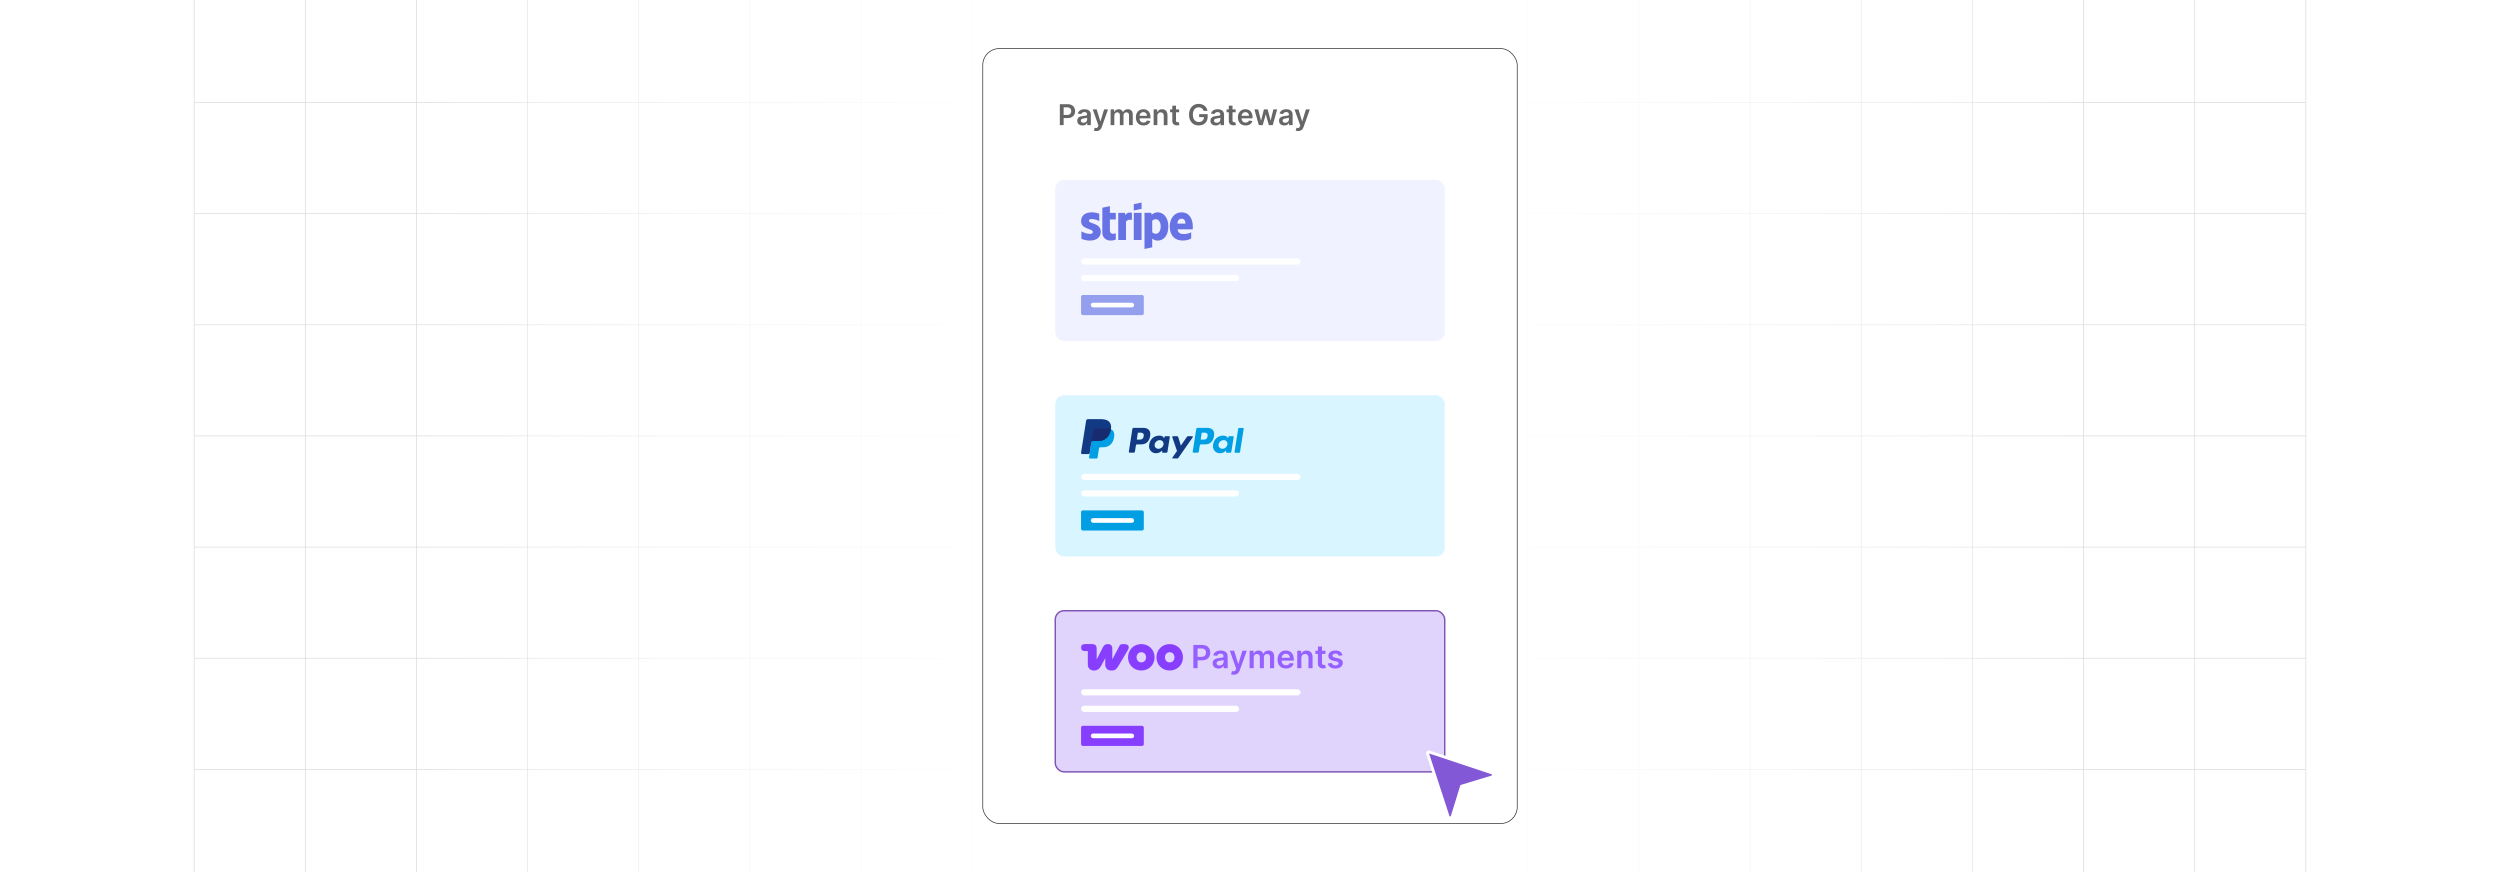 <?xml version="1.0" encoding="UTF-8"?><svg id="Layer_1" xmlns="http://www.w3.org/2000/svg" xmlns:xlink="http://www.w3.org/1999/xlink" viewBox="0 0 860 300"><defs><clipPath id="clippath"><rect y="-.038" width="860" height="300.076" fill="none" stroke-width="0"/></clipPath><clipPath id="clippath-1"><rect y="-.038" width="860" height="300.076" fill="none" stroke-width="0"/></clipPath><linearGradient id="linear-gradient" x1="144.881" y1="149.981" x2="715.119" y2="149.981" gradientUnits="userSpaceOnUse"><stop offset="0" stop-color="#fff" stop-opacity="0"/><stop offset=".039" stop-color="#fff" stop-opacity=".179"/><stop offset=".087" stop-color="#fff" stop-opacity=".369"/><stop offset=".137" stop-color="#fff" stop-opacity=".539"/><stop offset=".189" stop-color="#fff" stop-opacity=".681"/><stop offset=".244" stop-color="#fff" stop-opacity=".797"/><stop offset=".301" stop-color="#fff" stop-opacity=".887"/><stop offset=".363" stop-color="#fff" stop-opacity=".951"/><stop offset=".432" stop-color="#fff" stop-opacity=".988"/><stop offset=".523" stop-color="#fff"/><stop offset=".583" stop-color="#fff" stop-opacity=".984"/><stop offset=".643" stop-color="#fff" stop-opacity=".937"/><stop offset=".703" stop-color="#fff" stop-opacity=".858"/><stop offset=".763" stop-color="#fff" stop-opacity=".747"/><stop offset=".823" stop-color="#fff" stop-opacity=".604"/><stop offset=".883" stop-color="#fff" stop-opacity=".428"/><stop offset=".943" stop-color="#fff" stop-opacity=".225"/><stop offset="1" stop-color="#fff" stop-opacity="0"/></linearGradient><linearGradient id="linear-gradient-2" x1="560.116" y1="165.088" x2="560.116" y2="163.644" gradientUnits="userSpaceOnUse"><stop offset=".001" stop-color="#ff1d25" stop-opacity="0"/><stop offset=".079" stop-color="#f6272d" stop-opacity=".259"/><stop offset=".156" stop-color="#f03034" stop-opacity=".483"/><stop offset=".233" stop-color="#ea383b" stop-opacity=".669"/><stop offset=".307" stop-color="#e53e3f" stop-opacity=".813"/><stop offset=".378" stop-color="#e24243" stop-opacity=".916"/><stop offset=".445" stop-color="#e04545" stop-opacity=".979"/><stop offset=".503" stop-color="#e04646"/><stop offset=".561" stop-color="#e04545" stop-opacity=".979"/><stop offset=".627" stop-color="#e24243" stop-opacity=".917"/><stop offset=".697" stop-color="#e53e3f" stop-opacity=".815"/><stop offset=".77" stop-color="#ea383b" stop-opacity=".672"/><stop offset=".845" stop-color="#ef3135" stop-opacity=".488"/><stop offset=".922" stop-color="#f6272d" stop-opacity=".263"/><stop offset="1" stop-color="#ff1d25" stop-opacity="0"/></linearGradient><linearGradient id="linear-gradient-3" x1="469.176" y1="149.136" x2="469.176" y2="147.796" xlink:href="#linear-gradient-2"/><filter id="drop-shadow-1" filterUnits="userSpaceOnUse"><feOffset dx="2.055" dy="2.055"/><feGaussianBlur result="blur" stdDeviation="3.082"/><feFlood flood-color="#333" flood-opacity=".04"/><feComposite in2="blur" operator="in"/><feComposite in="SourceGraphic"/></filter></defs><rect y="0" width="860" height="300" rx="5" ry="5" fill="#fff" stroke-width="0"/><rect width="860" height="300" rx="5" ry="5" fill="#fff" stroke-width="0"/><rect y="0" width="860" height="300" rx="5" ry="5" fill="#fff" stroke-width="0"/><rect y="0" width="860" height="300" rx="5" ry="5" fill="#fff" stroke-width="0"/><rect y="0" width="860" height="300" rx="5" ry="5" fill="#fff" stroke-width="0"/><g clip-path="url(#clippath)"><rect y="0" width="860" height="300" rx="5" ry="5" fill="#fff" stroke-width="0"/><g clip-path="url(#clippath-1)"><rect y="-.038" width="860" height="300" rx="5" ry="5" fill="#fff" stroke-width="0"/><rect x="66.787" y="-2.966" width="726.419" height="305.872" fill="none" stroke="#dbdcdd" stroke-miterlimit="10" stroke-width=".25"/><polyline points="66.791 264.672 105.02 264.672 143.248 264.672 143.265 264.672 181.493 264.672 219.705 264.672 219.721 264.672 257.95 264.672 296.178 264.672 296.195 264.672 334.423 264.672 372.651 264.672 410.896 264.672 449.108 264.672 487.337 264.672 487.353 264.672 525.581 264.672 563.81 264.672 563.826 264.672 602.054 264.672 640.267 264.672 640.283 264.672 678.511 264.672 716.74 264.672 754.968 264.672 754.984 264.672 793.213 264.672" fill="none" stroke="#dbdcdd" stroke-miterlimit="10" stroke-width=".25"/><polyline points="66.791 226.428 105.02 226.428 143.248 226.428 143.265 226.428 181.493 226.428 219.705 226.428 219.721 226.428 257.95 226.428 296.178 226.428 296.195 226.428 334.423 226.428 372.651 226.428 410.896 226.428 449.108 226.428 487.337 226.428 487.353 226.428 525.581 226.428 563.81 226.428 563.826 226.428 602.054 226.428 640.267 226.428 640.283 226.428 678.511 226.428 716.74 226.428 754.968 226.428 754.984 226.428 793.213 226.428" fill="none" stroke="#dbdcdd" stroke-miterlimit="10" stroke-width=".25"/><polyline points="66.791 188.199 105.02 188.199 143.248 188.199 143.265 188.199 181.493 188.199 219.705 188.199 219.721 188.199 257.95 188.199 296.178 188.199 296.195 188.199 334.423 188.199 372.651 188.199 410.896 188.199 449.108 188.199 487.337 188.199 487.353 188.199 525.581 188.199 563.81 188.199 563.826 188.199 602.054 188.199 640.267 188.199 640.283 188.199 678.511 188.199 716.74 188.199 754.968 188.199 754.984 188.199 793.213 188.199" fill="none" stroke="#dbdcdd" stroke-miterlimit="10" stroke-width=".25"/><polyline points="66.791 149.954 105.02 149.954 143.248 149.954 143.265 149.954 181.493 149.954 219.705 149.954 219.721 149.954 257.95 149.954 296.178 149.954 296.195 149.954 334.423 149.954 372.651 149.954 410.896 149.954 449.108 149.954 487.337 149.954 487.353 149.954 525.581 149.954 563.81 149.954 563.826 149.954 602.054 149.954 640.267 149.954 640.283 149.954 678.511 149.954 716.74 149.954 754.968 149.954 754.984 149.954 793.213 149.954" fill="none" stroke="#dbdcdd" stroke-miterlimit="10" stroke-width=".25"/><polyline points="66.791 111.726 105.02 111.726 143.248 111.726 143.265 111.726 181.493 111.726 219.705 111.726 219.721 111.726 257.95 111.726 296.178 111.726 296.195 111.726 334.423 111.726 372.651 111.726 410.896 111.726 449.108 111.726 487.337 111.726 487.353 111.726 525.581 111.726 563.81 111.726 563.826 111.726 602.054 111.726 640.267 111.726 640.283 111.726 678.511 111.726 716.74 111.726 754.968 111.726 754.984 111.726 793.213 111.726" fill="none" stroke="#dbdcdd" stroke-miterlimit="10" stroke-width=".25"/><polyline points="66.791 73.498 105.02 73.498 143.248 73.498 143.265 73.498 181.493 73.498 219.705 73.498 219.721 73.498 257.95 73.498 296.178 73.498 296.195 73.498 334.423 73.498 372.651 73.498 410.896 73.498 449.108 73.498 487.337 73.498 487.353 73.498 525.581 73.498 563.81 73.498 563.826 73.498 602.054 73.498 640.267 73.498 640.283 73.498 678.511 73.498 716.74 73.498 754.968 73.498 754.984 73.498 793.213 73.498" fill="none" stroke="#dbdcdd" stroke-miterlimit="10" stroke-width=".25"/><polyline points="66.791 35.269 105.02 35.269 143.248 35.269 143.265 35.269 181.493 35.269 219.705 35.269 219.721 35.269 257.95 35.269 296.178 35.269 296.195 35.269 334.423 35.269 372.651 35.269 410.896 35.269 449.108 35.269 487.337 35.269 487.353 35.269 525.581 35.269 563.81 35.269 563.826 35.269 602.054 35.269 640.267 35.269 640.283 35.269 678.511 35.269 716.74 35.269 754.968 35.269 754.984 35.269 793.213 35.269" fill="none" stroke="#dbdcdd" stroke-miterlimit="10" stroke-width=".25"/><polyline points="754.966 -2.982 754.966 -2.966 754.966 35.273 754.966 73.498 754.966 111.722 754.966 111.738 754.966 149.947 754.966 188.202 754.966 226.427 754.966 264.666 754.966 302.906" fill="none" stroke="#dbdcdd" stroke-miterlimit="10" stroke-width=".25"/><polyline points="716.742 -2.982 716.742 -2.966 716.742 35.273 716.742 73.498 716.742 111.722 716.742 111.738 716.742 149.947 716.742 188.202 716.742 226.427 716.742 264.666 716.742 302.906" fill="none" stroke="#dbdcdd" stroke-miterlimit="10" stroke-width=".25"/><polyline points="678.517 -2.982 678.517 -2.966 678.517 35.273 678.517 73.498 678.517 111.722 678.517 111.738 678.517 149.947 678.517 188.202 678.517 226.427 678.517 264.666 678.517 302.906" fill="none" stroke="#dbdcdd" stroke-miterlimit="10" stroke-width=".25"/><polyline points="640.262 -2.982 640.262 -2.966 640.262 35.273 640.262 73.498 640.262 111.722 640.262 111.738 640.262 149.947 640.262 188.202 640.262 226.427 640.262 264.666 640.262 302.906" fill="none" stroke="#dbdcdd" stroke-miterlimit="10" stroke-width=".25"/><polyline points="602.053 -2.982 602.053 -2.966 602.053 35.273 602.053 73.498 602.053 111.722 602.053 111.738 602.053 149.947 602.053 188.202 602.053 226.427 602.053 264.666 602.053 302.906" fill="none" stroke="#dbdcdd" stroke-miterlimit="10" stroke-width=".25"/><polyline points="563.813 -2.982 563.813 -2.966 563.813 35.273 563.813 73.498 563.813 111.722 563.813 111.738 563.813 149.947 563.813 188.202 563.813 226.427 563.813 264.666 563.813 302.906" fill="none" stroke="#dbdcdd" stroke-miterlimit="10" stroke-width=".25"/><polyline points="525.588 -2.982 525.588 -2.966 525.588 35.273 525.588 73.498 525.588 111.722 525.588 111.738 525.588 149.947 525.588 188.202 525.588 226.427 525.588 264.666 525.588 302.906" fill="none" stroke="#dbdcdd" stroke-miterlimit="10" stroke-width=".25"/><polyline points="487.334 -2.982 487.334 -2.966 487.334 35.273 487.334 73.498 487.334 111.722 487.334 111.738 487.334 149.947 487.334 188.202 487.334 226.427 487.334 264.666 487.334 302.906" fill="none" stroke="#dbdcdd" stroke-miterlimit="10" stroke-width=".25"/><polyline points="449.109 -2.982 449.109 -2.966 449.109 35.273 449.109 73.498 449.109 111.722 449.109 111.738 449.109 149.947 449.109 188.202 449.109 226.427 449.109 264.666 449.109 302.906" fill="none" stroke="#dbdcdd" stroke-miterlimit="10" stroke-width=".25"/><polyline points="410.899 -2.982 410.899 -2.966 410.899 35.273 410.899 73.498 410.899 111.722 410.899 111.738 410.899 149.947 410.899 188.202 410.899 226.427 410.899 264.666 410.899 302.906" fill="none" stroke="#dbdcdd" stroke-miterlimit="10" stroke-width=".25"/><polyline points="372.645 -2.982 372.645 -2.966 372.645 35.273 372.645 73.498 372.645 111.722 372.645 111.738 372.645 149.947 372.645 188.202 372.645 226.427 372.645 264.666 372.645 302.906" fill="none" stroke="#dbdcdd" stroke-miterlimit="10" stroke-width=".25"/><polyline points="334.42 -2.982 334.42 -2.966 334.42 35.273 334.42 73.498 334.42 111.722 334.42 111.738 334.42 149.947 334.42 188.202 334.42 226.427 334.42 264.666 334.42 302.906" fill="none" stroke="#dbdcdd" stroke-miterlimit="10" stroke-width=".25"/><polyline points="296.18 -2.982 296.18 -2.966 296.18 35.273 296.18 73.498 296.18 111.722 296.18 111.738 296.18 149.947 296.18 188.202 296.18 226.427 296.18 264.666 296.18 302.906" fill="none" stroke="#dbdcdd" stroke-miterlimit="10" stroke-width=".25"/><polyline points="257.956 -2.982 257.956 -2.966 257.956 35.273 257.956 73.498 257.956 111.722 257.956 111.738 257.956 149.947 257.956 188.202 257.956 226.427 257.956 264.666 257.956 302.906" fill="none" stroke="#dbdcdd" stroke-miterlimit="10" stroke-width=".25"/><polyline points="219.701 -2.982 219.701 -2.966 219.701 35.273 219.701 73.498 219.701 111.722 219.701 111.738 219.701 149.947 219.701 188.202 219.701 226.427 219.701 264.666 219.701 302.906" fill="none" stroke="#dbdcdd" stroke-miterlimit="10" stroke-width=".25"/><polyline points="181.491 -2.982 181.491 -2.966 181.491 35.273 181.491 73.498 181.491 111.722 181.491 111.738 181.491 149.947 181.491 188.202 181.491 226.427 181.491 264.666 181.491 302.906" fill="none" stroke="#dbdcdd" stroke-miterlimit="10" stroke-width=".25"/><polyline points="143.252 -2.982 143.252 -2.966 143.252 35.273 143.252 73.498 143.252 111.722 143.252 111.738 143.252 149.947 143.252 188.202 143.252 226.427 143.252 264.666 143.252 302.906" fill="none" stroke="#dbdcdd" stroke-miterlimit="10" stroke-width=".25"/><polyline points="105.027 -2.982 105.027 -2.966 105.027 35.273 105.027 73.498 105.027 111.722 105.027 111.738 105.027 149.947 105.027 188.202 105.027 226.427 105.027 264.666 105.027 302.906" fill="none" stroke="#dbdcdd" stroke-miterlimit="10" stroke-width=".25"/></g><rect x="144.881" y="-.038" width="570.238" height="300.038" fill="url(#linear-gradient)" stroke-width="0"/></g><line x1="560.121" y1="164.366" x2="560.111" y2="164.366" fill="none" opacity=".84" stroke="url(#linear-gradient-2)" stroke-miterlimit="10" stroke-width="1.445"/><g opacity=".74"><path d="M469.161,147.796c0,.37.01.73.03,1.1v.24c-.01-.08-.01-.16-.01-.24-.01-.37-.01-.73-.02-1.1" fill="none" stroke-width="0"/></g><path d="M469.191,149.136v-.24c-.02-.37-.03-.73-.03-1.1" fill="none" opacity=".84" stroke="url(#linear-gradient-3)" stroke-miterlimit="10" stroke-width="1.445"/><rect x="338.07" y="16.706" width="183.861" height="266.587" rx="5.716" ry="5.716" fill="#fff" stroke="#333" stroke-miterlimit="10" stroke-width=".25"/><path d="M364.583,43.056v-7.223h2.709c.555,0,1.02.103,1.398.31.377.206.663.491.856.852.194.361.291.77.291,1.229,0,.463-.098.875-.292,1.234-.195.36-.483.643-.864.848s-.851.309-1.407.309h-1.795v-1.076h1.618c.325,0,.591-.057.797-.169.207-.113.36-.268.461-.465.1-.197.149-.424.149-.681s-.05-.482-.149-.677c-.101-.195-.254-.347-.462-.457s-.476-.164-.803-.164h-1.199v6.129h-1.309Z" fill="#666" stroke-width="0"/><path d="M372.381,43.165c-.344,0-.652-.061-.926-.185-.274-.123-.49-.306-.649-.548-.158-.242-.237-.541-.237-.896,0-.306.056-.558.169-.758.113-.2.267-.36.462-.479.195-.12.416-.211.661-.273.246-.062.5-.107.764-.136.317-.033.575-.063.772-.09s.342-.069.432-.127c.091-.058.136-.147.136-.27v-.021c0-.266-.078-.471-.236-.617-.157-.145-.384-.219-.681-.219-.312,0-.56.068-.742.205-.182.137-.305.297-.368.483l-1.192-.169c.095-.329.249-.605.466-.827.216-.222.48-.389.793-.5.314-.112.659-.168,1.037-.168.261,0,.52.03.779.091.259.061.495.162.709.302s.387.33.517.569c.131.24.196.54.196.899v3.626h-1.228v-.744h-.042c-.078.15-.186.291-.326.421-.141.13-.315.235-.526.314-.21.079-.456.118-.738.118ZM372.712,42.227c.257,0,.478-.051.667-.153.188-.102.333-.238.435-.408.102-.169.153-.353.153-.554v-.638c-.04.033-.107.064-.203.092-.095.028-.201.053-.318.074-.118.021-.234.04-.35.056s-.215.031-.3.043c-.19.026-.361.068-.512.127-.15.059-.269.141-.355.245s-.131.239-.131.404c0,.235.086.413.258.532.171.12.39.18.655.18Z" fill="#666" stroke-width="0"/><path d="M377.124,45.087c-.174,0-.334-.014-.481-.041-.146-.027-.264-.058-.351-.093l.296-.995c.185.054.352.08.498.078.145-.002.274-.048.386-.136.111-.088.206-.234.284-.439l.109-.293-1.965-5.53h1.355l1.248,4.091h.057l1.252-4.091h1.357l-2.169,6.073c-.101.287-.234.533-.401.739-.167.206-.371.363-.612.472s-.528.164-.862.164Z" fill="#666" stroke-width="0"/><path d="M382.052,43.056v-5.417h1.22v.92h.064c.113-.31.3-.553.56-.728.262-.175.573-.263.935-.263.367,0,.677.088.93.266s.431.419.534.725h.057c.12-.301.322-.541.608-.721.285-.18.625-.27,1.018-.27.498,0,.905.157,1.22.472.315.315.473.775.473,1.379v3.636h-1.28v-3.438c0-.336-.089-.583-.268-.739s-.398-.234-.656-.234c-.308,0-.549.096-.721.287-.173.192-.26.44-.26.746v3.378h-1.252v-3.491c0-.28-.084-.503-.252-.67s-.388-.25-.658-.25c-.183,0-.35.046-.5.139-.151.093-.271.223-.36.392-.089.168-.134.364-.134.587v3.294h-1.276Z" fill="#666" stroke-width="0"/><path d="M393.364,43.162c-.543,0-1.011-.114-1.405-.34-.394-.227-.696-.549-.908-.966-.211-.417-.317-.909-.317-1.476,0-.557.106-1.047.319-1.469s.511-.751.894-.988c.383-.236.833-.354,1.351-.354.334,0,.649.053.946.16.298.107.561.273.79.496.23.224.41.507.542.852.131.345.197.754.197,1.229v.392h-4.44v-.86h3.217c-.003-.245-.056-.463-.159-.654s-.247-.343-.432-.453-.399-.166-.644-.166c-.261,0-.49.063-.688.189-.198.126-.352.29-.461.494-.109.204-.165.426-.167.668v.751c0,.315.058.585.173.81s.276.396.483.515c.206.119.448.178.726.178.186,0,.354-.026.505-.08.15-.053.281-.131.392-.234s.193-.231.25-.384l1.192.134c-.075.315-.219.59-.429.824-.211.234-.479.415-.806.543-.327.128-.701.192-1.122.192Z" fill="#666" stroke-width="0"/><path d="M398.129,39.882v3.174h-1.276v-5.417h1.22v.92h.064c.125-.303.324-.544.598-.723.274-.179.613-.268,1.018-.268.374,0,.7.08.979.24.279.16.495.391.649.695.153.303.23.671.228,1.103v3.449h-1.277v-3.252c0-.362-.093-.645-.28-.85-.186-.205-.444-.307-.773-.307-.224,0-.422.049-.595.146-.173.098-.308.238-.405.422-.098.183-.146.405-.146.666Z" fill="#666" stroke-width="0"/><path d="M405.613,37.639v.987h-3.114v-.987h3.114ZM403.267,36.341h1.276v5.085c0,.172.026.303.08.393.053.091.122.152.209.185.088.033.184.049.29.049.079,0,.153-.006.22-.018.067-.012.118-.022.153-.032l.216.998c-.068.023-.165.049-.291.078-.126.028-.279.044-.461.049-.319.009-.607-.04-.863-.146-.257-.107-.459-.273-.608-.499s-.223-.508-.221-.846v-5.297Z" fill="#666" stroke-width="0"/><path d="M414.041,38.14c-.059-.19-.139-.362-.241-.513-.102-.152-.225-.282-.367-.39-.142-.108-.305-.19-.488-.245s-.383-.083-.6-.083c-.388,0-.733.098-1.037.292-.303.195-.541.481-.714.859s-.259.836-.259,1.377c0,.545.086,1.007.257,1.386.172.378.41.666.716.862s.661.294,1.065.294c.367,0,.685-.07.954-.211s.477-.342.622-.602c.146-.26.219-.565.219-.915l.297.046h-1.961v-1.023h2.931v.868c0,.619-.132,1.153-.396,1.605-.263.452-.625.799-1.086,1.042-.461.243-.99.365-1.587.365-.666,0-1.249-.15-1.751-.45s-.894-.727-1.175-1.28c-.28-.554-.421-1.211-.421-1.974,0-.583.083-1.103.248-1.562.166-.459.398-.848.697-1.169.298-.321.648-.565,1.051-.734.401-.168.839-.252,1.312-.252.399,0,.772.058,1.118.174.346.117.653.282.922.496.27.214.491.468.665.762s.288.619.342.974h-1.333Z" fill="#666" stroke-width="0"/><path d="M418.202,43.165c-.344,0-.652-.061-.926-.185-.274-.123-.49-.306-.649-.548-.158-.242-.237-.541-.237-.896,0-.306.056-.558.169-.758.113-.2.267-.36.462-.479.195-.12.416-.211.661-.273.246-.062.5-.107.764-.136.317-.033.575-.063.772-.09s.342-.069.432-.127c.091-.058.136-.147.136-.27v-.021c0-.266-.078-.471-.236-.617-.157-.145-.384-.219-.681-.219-.312,0-.56.068-.742.205-.182.137-.305.297-.368.483l-1.192-.169c.095-.329.249-.605.466-.827.216-.222.48-.389.793-.5.314-.112.659-.168,1.037-.168.261,0,.52.03.779.091.259.061.495.162.709.302s.387.33.517.569c.131.24.196.54.196.899v3.626h-1.228v-.744h-.042c-.078.15-.186.291-.326.421-.141.13-.315.235-.526.314-.21.079-.456.118-.738.118ZM418.533,42.227c.257,0,.478-.051.667-.153.188-.102.333-.238.435-.408.102-.169.153-.353.153-.554v-.638c-.04.033-.107.064-.203.092-.095.028-.201.053-.318.074-.118.021-.234.04-.35.056s-.215.031-.3.043c-.19.026-.361.068-.512.127-.15.059-.269.141-.355.245s-.131.239-.131.404c0,.235.086.413.258.532.171.12.39.18.655.18Z" fill="#666" stroke-width="0"/><path d="M425.055,37.639v.987h-3.114v-.987h3.114ZM422.709,36.341h1.276v5.085c0,.172.026.303.08.393.053.091.122.152.209.185.088.033.184.049.29.049.079,0,.153-.006.22-.018.067-.012.118-.022.153-.032l.216.998c-.068.023-.165.049-.291.078-.126.028-.279.044-.461.049-.319.009-.607-.04-.863-.146-.257-.107-.459-.273-.608-.499s-.223-.508-.221-.846v-5.297Z" fill="#666" stroke-width="0"/><path d="M428.465,43.162c-.543,0-1.011-.114-1.405-.34-.394-.227-.696-.549-.908-.966-.211-.417-.317-.909-.317-1.476,0-.557.106-1.047.319-1.469s.511-.751.894-.988c.383-.236.833-.354,1.351-.354.334,0,.649.053.946.16.298.107.561.273.79.496.23.224.41.507.542.852.131.345.197.754.197,1.229v.392h-4.44v-.86h3.217c-.003-.245-.056-.463-.159-.654s-.247-.343-.432-.453-.399-.166-.644-.166c-.261,0-.49.063-.688.189-.198.126-.352.29-.461.494-.109.204-.165.426-.167.668v.751c0,.315.058.585.173.81s.276.396.483.515c.206.119.448.178.726.178.186,0,.354-.026.505-.08.15-.053.281-.131.392-.234s.193-.231.25-.384l1.192.134c-.075.315-.219.59-.429.824-.211.234-.479.415-.806.543-.327.128-.701.192-1.122.192Z" fill="#666" stroke-width="0"/><path d="M433.042,43.056l-1.53-5.417h1.302l.952,3.809h.049l.974-3.809h1.287l.974,3.788h.053l.939-3.788h1.305l-1.534,5.417h-1.329l-1.017-3.661h-.073l-1.016,3.661h-1.334Z" fill="#666" stroke-width="0"/><path d="M441.799,43.165c-.344,0-.652-.061-.926-.185-.274-.123-.49-.306-.649-.548-.158-.242-.237-.541-.237-.896,0-.306.056-.558.169-.758.113-.2.267-.36.462-.479.195-.12.416-.211.661-.273.246-.062.5-.107.764-.136.317-.033.575-.063.772-.09s.342-.069.432-.127c.091-.058.136-.147.136-.27v-.021c0-.266-.078-.471-.236-.617-.157-.145-.384-.219-.681-.219-.312,0-.56.068-.742.205-.182.137-.305.297-.368.483l-1.192-.169c.095-.329.249-.605.466-.827.216-.222.48-.389.793-.5.314-.112.659-.168,1.037-.168.261,0,.52.03.779.091.259.061.495.162.709.302s.387.33.517.569c.131.24.196.54.196.899v3.626h-1.228v-.744h-.042c-.078.15-.186.291-.326.421-.141.13-.315.235-.526.314-.21.079-.456.118-.738.118ZM442.13,42.227c.257,0,.478-.051.667-.153.188-.102.333-.238.435-.408.102-.169.153-.353.153-.554v-.638c-.04.033-.107.064-.203.092-.095.028-.201.053-.318.074-.118.021-.234.04-.35.056s-.215.031-.3.043c-.19.026-.361.068-.512.127-.15.059-.269.141-.355.245s-.131.239-.131.404c0,.235.086.413.258.532.171.12.39.18.655.18Z" fill="#666" stroke-width="0"/><path d="M446.542,45.087c-.174,0-.334-.014-.481-.041-.146-.027-.264-.058-.351-.093l.296-.995c.185.054.352.08.498.078.145-.002.274-.048.386-.136.111-.088.206-.234.284-.439l.109-.293-1.965-5.53h1.355l1.248,4.091h.057l1.252-4.091h1.357l-2.169,6.073c-.101.287-.234.533-.401.739-.167.206-.371.363-.612.472s-.528.164-.862.164Z" fill="#666" stroke-width="0"/><rect x="363.013" y="61.89" width="133.975" height="55.432" rx="3.027" ry="3.027" fill="#d7ddff" opacity=".37" stroke-width="0"/><rect x="371.89" y="88.895" width="75.512" height="2.132" rx="1.066" ry="1.066" fill="#fff" stroke-width="0"/><rect x="371.89" y="94.58" width="54.367" height="2.132" rx="1.066" ry="1.066" fill="#fff" stroke-width="0"/><rect x="371.89" y="101.474" width="21.581" height="6.929" rx=".614" ry=".614" fill="#949fed" stroke-width="0"/><rect x="375.226" y="104.139" width="14.909" height="1.599" rx=".799" ry=".799" fill="#fff" stroke-width="0"/><rect x="363.013" y="135.99" width="133.975" height="55.432" rx="3.027" ry="3.027" fill="#97e4ff" opacity=".37" stroke-width="0"/><rect x="371.89" y="162.995" width="75.512" height="2.132" rx="1.066" ry="1.066" fill="#fff" stroke-width="0"/><rect x="371.89" y="168.681" width="54.367" height="2.132" rx="1.066" ry="1.066" fill="#fff" stroke-width="0"/><rect x="371.89" y="175.574" width="21.581" height="6.929" rx=".614" ry=".614" fill="#009ee3" stroke-width="0"/><rect x="375.226" y="178.239" width="14.909" height="1.599" rx=".799" ry=".799" fill="#fff" stroke-width="0"/><rect x="363.013" y="210.09" width="133.975" height="55.432" rx="3.027" ry="3.027" fill="#e0d4fc" stroke="#7f54b3" stroke-miterlimit="10" stroke-width=".5"/><rect x="371.89" y="237.096" width="75.512" height="2.132" rx="1.066" ry="1.066" fill="#fff" stroke-width="0"/><rect x="371.89" y="242.781" width="54.367" height="2.132" rx="1.066" ry="1.066" fill="#fff" stroke-width="0"/><rect x="371.89" y="249.675" width="21.581" height="6.929" rx=".614" ry=".614" fill="#873eff" stroke-width="0"/><rect x="375.226" y="252.34" width="14.909" height="1.599" rx=".799" ry=".799" fill="#fff" stroke-width="0"/><path d="M410.329,77.93c0-2.732-1.327-4.892-3.854-4.892s-4.08,2.157-4.08,4.871c0,3.215,1.825,4.837,4.417,4.837,1.274,0,2.231-.29,2.955-.693v-2.135c-.812.405-1.711.608-2.618.591-1.044,0-1.954-.368-2.074-1.617h5.22c.019-.32.03-.64.035-.961l.001-.001ZM405.049,76.921c0-1.202.742-1.704,1.407-1.704s1.349.498,1.349,1.704h-2.756ZM398.277,73.043c-.778-.006-1.527.291-2.089.829l-.14-.664h-2.347v12.443l2.666-.567v-3.016c.531.444,1.2.69,1.893.695,1.908,0,3.649-1.534,3.649-4.923.002-3.111-1.762-4.798-3.635-4.798l.003.001ZM397.634,80.402c-.472.029-.933-.153-1.258-.498l-.017-3.957c.324-.358.791-.551,1.272-.528.976,0,1.648,1.099,1.648,2.489.002,1.425-.658,2.499-1.646,2.499v-.004ZM392.698,69.668l-2.677.569v2.171l2.677-.567v-2.173Z" fill="#6772e5" fill-rule="evenodd" stroke-width="0"/><path d="M390.022,73.221h2.677v9.346h-2.677v-9.346Z" fill="#6772e5" stroke-width="0"/><path d="M387.155,74.01l-.166-.788h-2.306v9.346h2.664v-6.343c.63-.824,1.694-.664,2.033-.559v-2.443c-.355-.128-1.601-.362-2.225.786v.001ZM381.807,70.906l-2.603.553-.011,8.553c0,1.577,1.186,2.744,2.769,2.744.871,0,1.515-.166,1.871-.353v-2.171c-.342.136-2.024.625-2.024-.945v-3.792h2.024v-2.274h-2.024l-.002-2.314ZM374.589,75.933c0-.417.346-.577.906-.577.926.02,1.835.255,2.655.687v-2.512c-.845-.332-1.747-.498-2.655-.488-2.157,0-3.604,1.13-3.604,3.016,0,2.951,4.053,2.472,4.053,3.744,0,.498-.429.652-1.024.652-.883,0-2.023-.365-2.917-.852v2.545c.921.4,1.913.609,2.917.614,2.217,0,3.744-1.095,3.744-3.015,0-3.186-4.077-2.616-4.077-3.816l.001.001Z" fill="#6772e5" fill-rule="evenodd" stroke-width="0"/><path d="M376.771,147.366h3.825c2.054,0,2.828,1.038,2.705,2.568-.196,2.523-1.721,3.916-3.743,3.916h-1.02c-.278,0-.465.182-.537.683l-.433,2.892c-.027.187-.128.296-.273.31h-2.404c-.228,0-.305-.173-.246-.546l1.462-9.276c.059-.369.26-.546.665-.546h0Z" fill="#009ee3" fill-rule="evenodd" stroke-width="0"/><path d="M393.374,147.193c1.289,0,2.482.701,2.318,2.445-.196,2.072-1.307,3.22-3.06,3.224h-1.53c-.219,0-.328.178-.383.546l-.296,1.881c-.045.282-.191.423-.405.423h-1.425c-.228,0-.305-.146-.255-.469l1.175-7.546c.059-.373.196-.51.451-.51h3.411v.005h0ZM391.052,151.232h1.161c.724-.027,1.207-.528,1.257-1.435.027-.56-.351-.961-.952-.956l-1.093.005-.373,2.386h0ZM399.563,155.139c.132-.118.264-.178.246-.032l-.045.351c-.023.182.05.278.219.278h1.266c.214,0,.319-.086.369-.414l.779-4.895c.041-.246-.023-.364-.209-.364h-1.393c-.128,0-.187.068-.219.26l-.05.301c-.027.155-.1.187-.164.027-.237-.56-.838-.811-1.68-.788-1.954.041-3.265,1.521-3.406,3.42-.109,1.471.943,2.623,2.332,2.623,1.006-.005,1.457-.301,1.958-.765h0ZM398.502,154.388c-.838,0-1.425-.669-1.302-1.494.123-.82.906-1.494,1.749-1.494s1.425.669,1.302,1.494c-.123.82-.906,1.494-1.749,1.494h0ZM404.868,150.043h-1.284c-.264,0-.373.196-.287.442l1.594,4.663-1.562,2.218c-.132.187-.027.355.155.355h1.444c.018,0,.032.005.05.005.155,0,.296-.082.378-.214l4.9-7.027c.15-.214.082-.442-.169-.442h-1.366c-.232,0-.328.091-.46.287l-2.045,2.96-.911-2.969c-.055-.182-.187-.278-.437-.278h0Z" fill="#113984" fill-rule="evenodd" stroke-width="0"/><path d="M415.351,147.193c1.289,0,2.482.701,2.318,2.445-.196,2.072-1.307,3.22-3.06,3.224h-1.53c-.219,0-.328.178-.383.546l-.296,1.881c-.045.282-.191.423-.405.423h-1.425c-.228,0-.305-.146-.255-.469l1.179-7.546c.059-.369.196-.51.451-.51l3.406.005h0ZM413.033,151.232h1.161c.724-.027,1.207-.528,1.257-1.435.027-.56-.351-.961-.952-.956l-1.093.005-.373,2.386h0ZM421.54,155.139c.132-.118.264-.178.246-.032l-.045.351c-.023.182.05.278.219.278h1.266c.214,0,.319-.086.369-.414l.779-4.895c.041-.246-.023-.364-.209-.364h-1.389c-.128,0-.187.068-.219.26l-.05.301c-.027.155-.1.187-.164.027-.237-.56-.838-.811-1.676-.788-1.954.041-3.265,1.521-3.406,3.42-.109,1.471.943,2.623,2.332,2.623,1.006,0,1.457-.296,1.963-.76h0l-.014-.005h0ZM420.483,154.388c-.838,0-1.425-.669-1.302-1.494.123-.82.906-1.494,1.749-1.494.838,0,1.425.669,1.302,1.494-.123.82-.911,1.494-1.749,1.494h0ZM426.317,155.74h-1.471c-.096,0-.173-.077-.173-.173v-.023l1.284-8.129c.027-.114.128-.196.241-.196h1.471c.096,0,.173.077.173.173v.023l-1.284,8.129c-.023.114-.123.196-.241.196h0Z" fill="#009ee3" fill-rule="evenodd" stroke-width="0"/><path d="M374.38,144.173h3.83c1.079,0,2.359.036,3.211.788.569.505.87,1.307.801,2.172-.237,2.924-1.981,4.558-4.326,4.558h-1.89c-.323,0-.533.214-.624.788l-.528,3.356c-.036.219-.128.346-.296.36h-2.359c-.26,0-.355-.196-.287-.633l1.699-10.752c.068-.433.305-.637.77-.637h0Z" fill="#113984" fill-rule="evenodd" stroke-width="0"/><path d="M375.437,152.143l.669-4.231c.059-.369.26-.551.665-.551h3.825c.633,0,1.143.1,1.544.282-.383,2.6-2.067,4.048-4.271,4.048h-1.881c-.255,0-.437.128-.551.451h0Z" fill="#172c70" fill-rule="evenodd" stroke-width="0"/><path d="M376.366,230.656c1.023,0,1.843-.504,2.466-1.667l1.376-2.58v2.186c0,1.288.836,2.061,2.123,2.061s1.755-.441,2.476-1.667l3.172-5.358c.696-1.173.203-2.061-1.329-2.061s-1.35.265-1.833,1.163l-2.186,4.106v-3.65c0-1.085-.519-1.62-1.48-1.62s-1.365.327-1.833,1.241l-2.061,4.029v-3.613c0-1.163-.478-1.656-1.641-1.656h-2.378c-.898,0-1.35.415-1.35,1.189s.478,1.215,1.35,1.215h.971v4.61c0,1.303.872,2.071,2.149,2.071h.005Z" fill="#873eff" stroke-width="0"/><path d="M392.615,221.571c-2.591,0-4.574,1.931-4.574,4.548s1.999,4.537,4.574,4.537,4.548-1.931,4.563-4.537c0-2.617-1.983-4.548-4.563-4.548h0ZM392.615,227.863c-.971,0-1.641-.732-1.641-1.744s.67-1.755,1.641-1.755,1.641.748,1.641,1.755-.659,1.744-1.641,1.744h0Z" fill="#873eff" fill-rule="evenodd" stroke-width="0"/><path d="M397.817,226.119c0-2.617,1.983-4.548,4.563-4.548s4.563,1.947,4.563,4.548-1.983,4.537-4.563,4.537-4.563-1.921-4.563-4.537ZM400.75,226.119c0,1.012.644,1.744,1.63,1.744s1.641-.732,1.641-1.744-.67-1.755-1.641-1.755-1.63.748-1.63,1.755Z" fill="#873eff" fill-rule="evenodd" stroke-width="0"/><path d="M410.515,229.854v-8h3c.614,0,1.131.115,1.549.344s.734.543.949.943.322.854.322,1.361c0,.513-.108.969-.324,1.367s-.535.711-.957.94-.941.342-1.559.342h-1.988v-1.191h1.793c.359,0,.653-.062.883-.188s.399-.297.51-.516.166-.47.166-.754-.056-.534-.166-.75-.281-.385-.512-.506-.526-.182-.889-.182h-1.328v6.789h-1.449Z" fill="#965fff" stroke-width="0"/><path d="M419.152,229.975c-.38,0-.722-.068-1.025-.205s-.543-.339-.719-.607-.264-.599-.264-.992c0-.338.062-.619.188-.84s.296-.398.512-.531.46-.234.732-.303.554-.119.846-.15c.352-.037.637-.07.856-.1s.378-.077.478-.141.15-.164.15-.299v-.023c0-.294-.087-.522-.262-.684s-.426-.242-.754-.242c-.347,0-.62.076-.822.227s-.338.33-.408.535l-1.32-.188c.104-.365.276-.67.516-.916s.532-.431.879-.555.73-.185,1.148-.185c.289,0,.577.034.863.102s.548.179.785.334.428.365.572.631.217.598.217.996v4.016h-1.359v-.824h-.047c-.086.167-.206.322-.361.467s-.349.26-.582.348-.506.131-.818.131ZM419.519,228.936c.284,0,.53-.057.738-.17s.369-.264.482-.451.17-.392.17-.613v-.707c-.044.037-.119.07-.225.102s-.224.059-.353.082-.259.044-.387.062-.238.034-.332.047c-.211.029-.399.076-.566.141s-.298.156-.395.272-.144.265-.144.447c0,.26.095.457.285.59s.433.199.727.199Z" fill="#965fff" stroke-width="0"/><path d="M424.406,232.104c-.192,0-.37-.015-.533-.045s-.292-.065-.389-.103l.328-1.102c.206.06.39.088.551.086s.304-.053.428-.15.229-.26.315-.486l.121-.324-2.176-6.125h1.5l1.383,4.531h.062l1.387-4.531h1.504l-2.402,6.727c-.112.318-.261.59-.445.818s-.411.402-.678.523-.585.182-.955.182Z" fill="#965fff" stroke-width="0"/><path d="M429.863,229.854v-6h1.352v1.02h.07c.125-.344.332-.613.621-.807s.634-.291,1.035-.291c.406,0,.749.098,1.029.295s.477.464.592.803h.062c.133-.334.357-.6.674-.799s.692-.299,1.127-.299c.552,0,1.003.174,1.352.523s.523.858.523,1.527v4.027h-1.418v-3.809c0-.373-.099-.645-.297-.818s-.44-.26-.727-.26c-.341,0-.607.106-.799.318s-.287.488-.287.826v3.742h-1.387v-3.867c0-.31-.093-.557-.279-.742s-.429-.277-.729-.277c-.203,0-.388.051-.555.154s-.3.248-.398.434-.148.403-.148.65v3.648h-1.414Z" fill="#965fff" stroke-width="0"/><path d="M442.394,229.971c-.602,0-1.12-.126-1.557-.377s-.771-.608-1.006-1.07-.352-1.007-.352-1.635c0-.617.118-1.16.353-1.627s.565-.832.99-1.094.923-.393,1.496-.393c.37,0,.72.059,1.049.178s.621.301.875.549.454.562.6.943.219.835.219,1.361v.434h-4.918v-.953h3.562c-.003-.271-.061-.512-.176-.725s-.274-.379-.478-.502-.442-.184-.713-.184c-.289,0-.543.07-.762.209s-.389.322-.51.547-.183.472-.185.74v.832c0,.349.064.648.191.896s.306.439.535.57.497.197.805.197c.206,0,.392-.029.559-.088s.311-.145.434-.26.215-.256.277-.426l1.32.148c-.083.349-.241.653-.475.912s-.53.46-.893.602-.776.213-1.242.213Z" fill="#965fff" stroke-width="0"/><path d="M447.672,226.338v3.516h-1.414v-6h1.352v1.02h.07c.138-.336.358-.603.662-.801s.679-.297,1.127-.297c.414,0,.775.088,1.084.266s.548.434.719.769.255.744.252,1.223v3.82h-1.414v-3.602c0-.401-.103-.715-.31-.941s-.493-.34-.857-.34c-.247,0-.467.054-.658.162s-.341.264-.449.467-.162.449-.162.738Z" fill="#965fff" stroke-width="0"/><path d="M455.961,223.854v1.094h-3.449v-1.094h3.449ZM453.363,222.417h1.414v5.633c0,.19.029.335.088.435s.136.169.232.205.203.055.32.055c.089,0,.17-.006.244-.019s.131-.025.17-.035l.238,1.105c-.075.026-.183.055-.322.086s-.31.049-.51.055c-.354.01-.673-.043-.957-.162s-.509-.303-.674-.553-.247-.562-.244-.938v-5.867Z" fill="#965fff" stroke-width="0"/><path d="M461.797,225.44l-1.289.141c-.036-.13-.1-.252-.19-.367s-.21-.207-.361-.277-.336-.105-.555-.105c-.294,0-.541.064-.74.191s-.298.293-.295.496c-.003.174.061.316.193.426s.35.199.654.27l1.023.219c.567.123.99.316,1.268.582s.417.613.42,1.043c-.003.377-.112.71-.33.998s-.519.512-.904.674-.828.242-1.328.242c-.734,0-1.325-.154-1.773-.463s-.715-.739-.801-1.291l1.379-.133c.062.271.195.475.398.613s.468.207.793.207c.336,0,.606-.069.81-.207s.307-.309.307-.512c0-.172-.065-.314-.197-.426s-.335-.198-.611-.258l-1.023-.215c-.575-.12-1.001-.322-1.277-.607s-.413-.646-.41-1.084c-.003-.37.099-.691.303-.963s.489-.483.856-.633.788-.225,1.268-.225c.703,0,1.257.15,1.662.449s.655.705.752,1.215Z" fill="#965fff" stroke-width="0"/><path d="M497.521,278.773c-.239.711-1.212.716-1.447.019l-7.032-21.583c-.137-.383.193-.711.576-.572l21.534,7.166c.704.232.685,1.211-.019,1.439l-10.404,3.154-3.207,10.378Z" fill="#8358d6" filter="url(#drop-shadow-1)" stroke="#fff" stroke-miterlimit="10"/></svg>